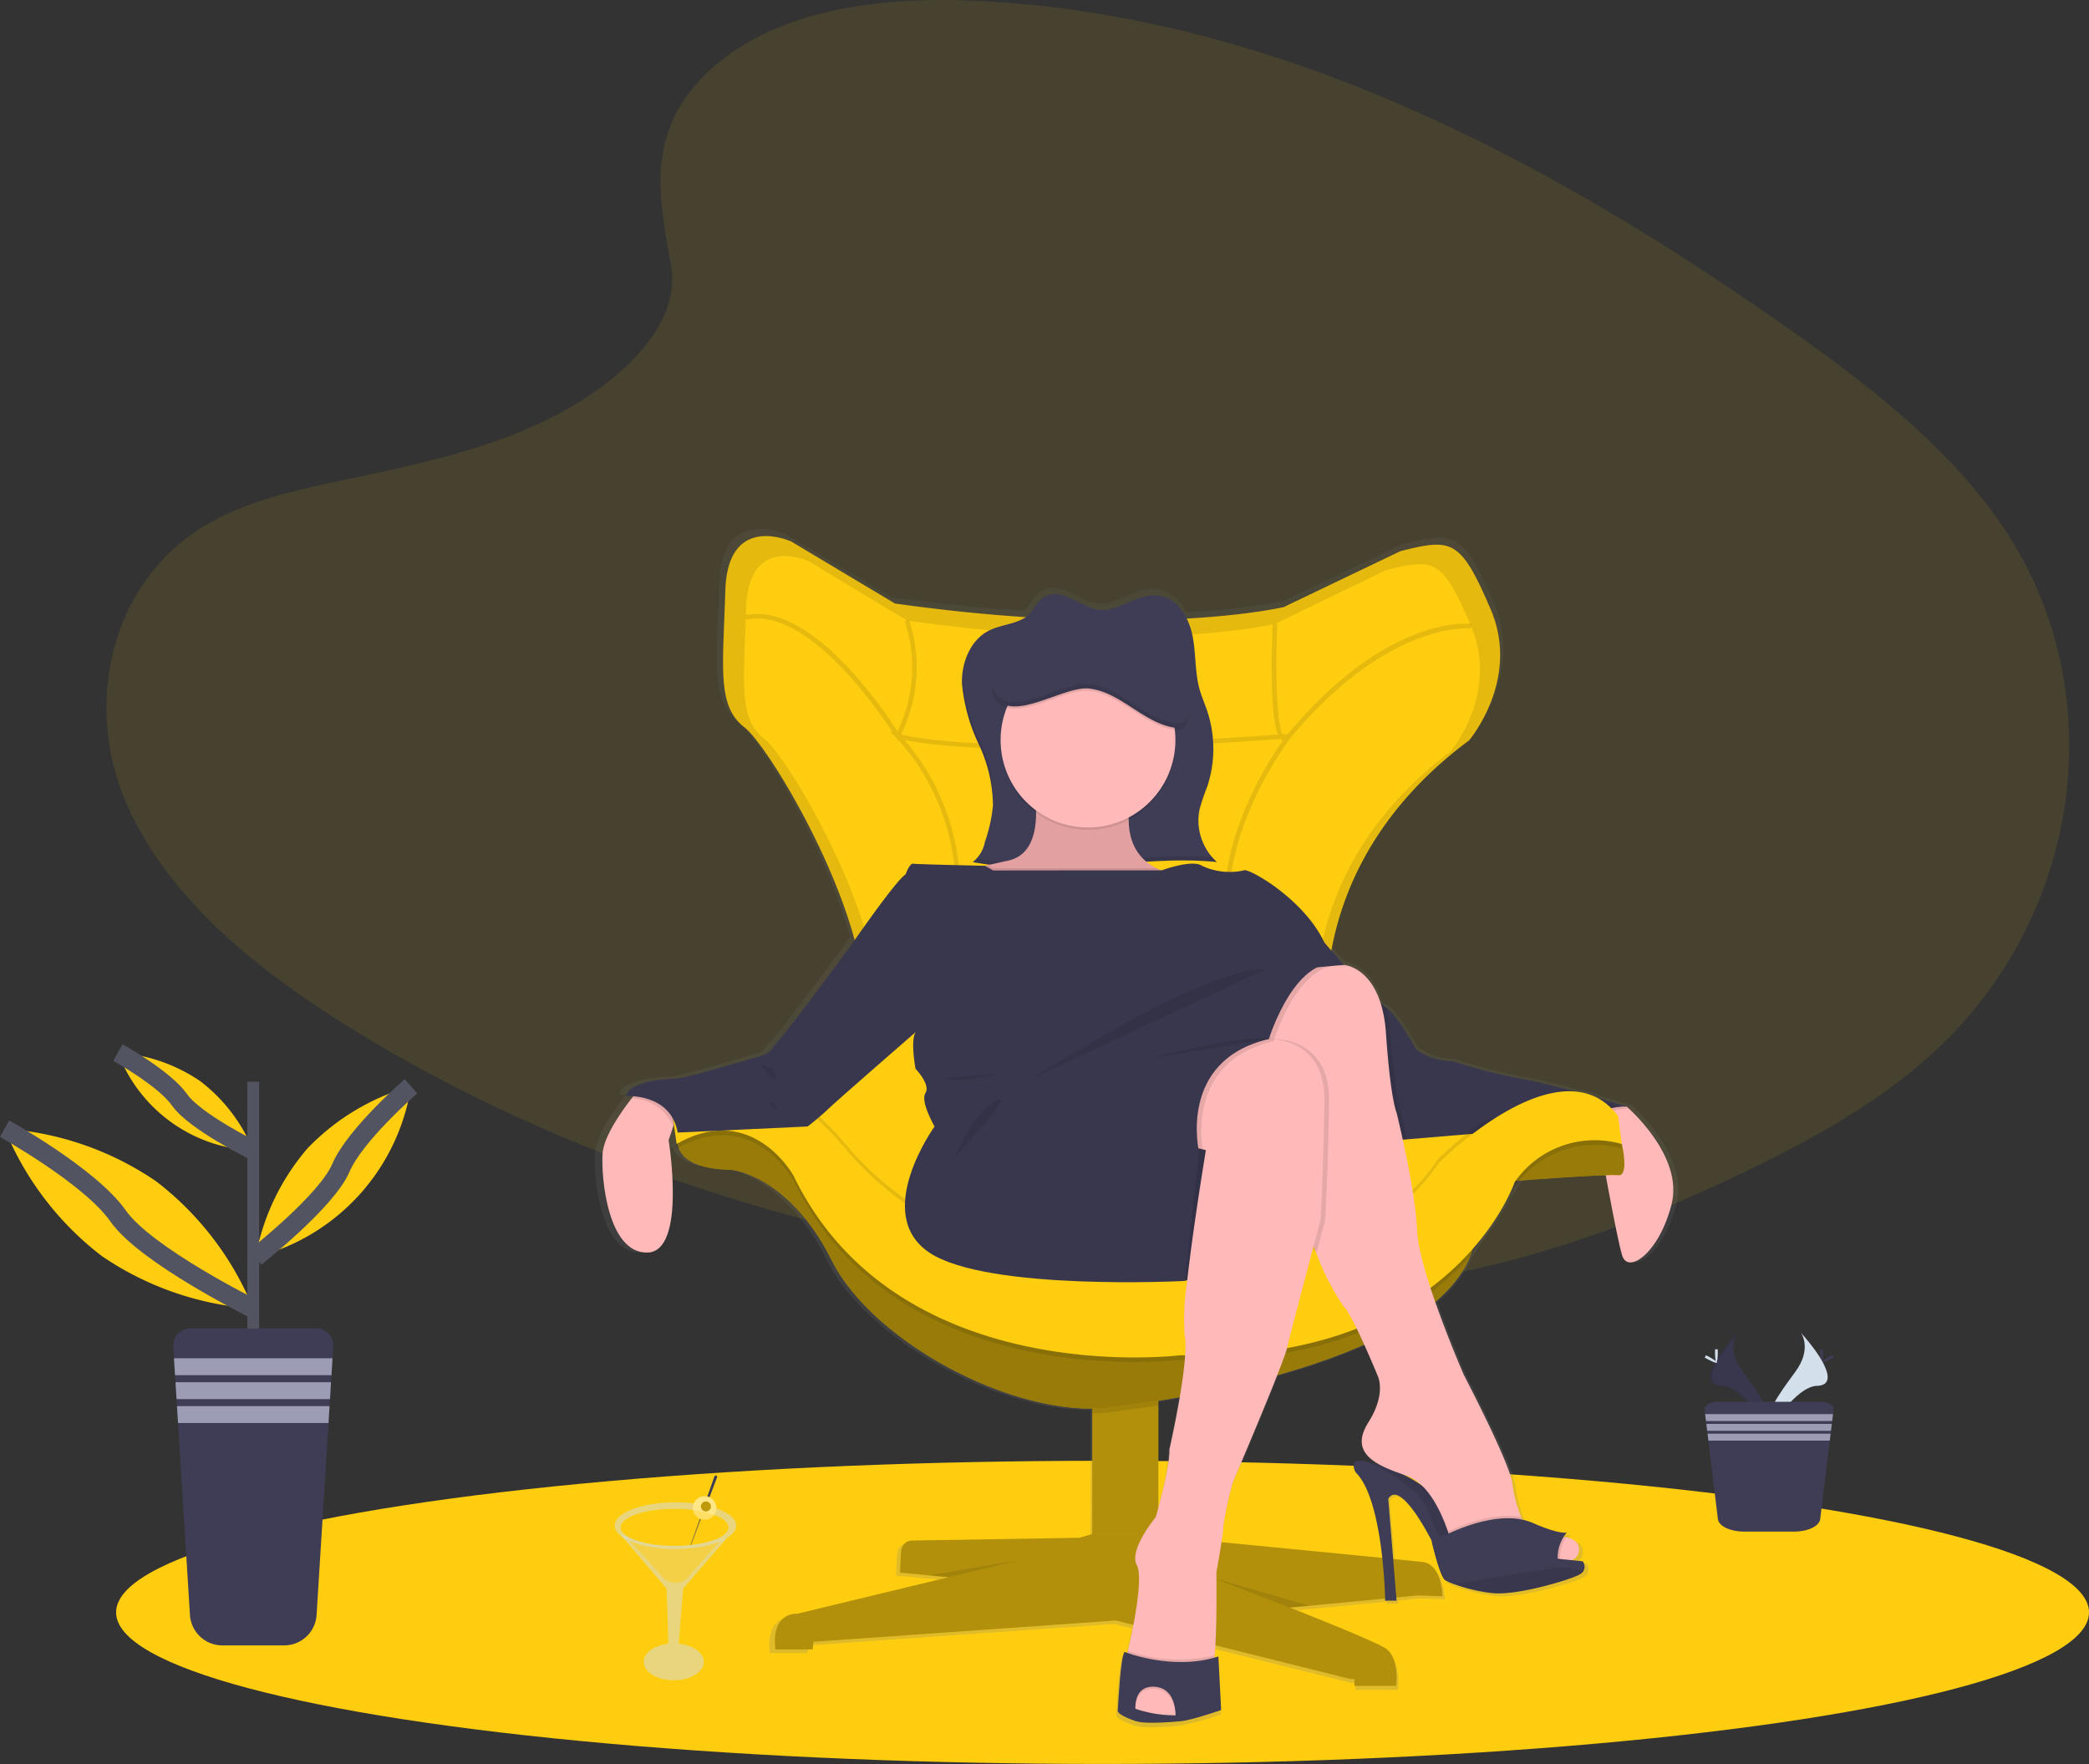 <svg xmlns="http://www.w3.org/2000/svg" xmlns:xlink="http://www.w3.org/1999/xlink" width="220.323" height="186.038" viewBox="0 0 220.323 186.038">
  <rect x="0" y="0" width="220.323" height="186.038" fill="#333333" stroke="none"/>
  <defs>
    <linearGradient id="linear-gradient" x1="0.5" y1="1" x2="0.5" gradientUnits="objectBoundingBox">
      <stop offset="0" stop-color="gray" stop-opacity="0.251"/>
      <stop offset="0.54" stop-color="gray" stop-opacity="0.122"/>
      <stop offset="1" stop-color="gray" stop-opacity="0.102"/>
    </linearGradient>
  </defs>
  <g id="Group_6" data-name="Group 6" transform="translate(0.006 -0.004)">
    <path id="Path_30" data-name="Path 30" d="M210.824,32.136c7.026-6.257,18.048-7.533,28.083-7.034,31.517,1.565,59.97,16.781,84.571,33.99,8.91,6.229,17.68,12.944,23.463,21.524,11.771,17.466,8.28,41.662-8.1,56.05-5.568,4.894-12.32,8.648-19.261,11.974-12.325,5.909-25.621,10.663-39.615,12.016-9.974.963-20.07.179-29.985-1.164-27.7-3.758-54.9-12.066-77.7-26.28-10-6.236-19.42-13.986-23.539-24.076S147.294,86.286,157.5,80.3c4.222-2.469,9.269-3.585,14.211-4.631,7.273-1.532,14.664-3.064,21.23-6.194,6.785-3.235,14.809-9.495,13.467-16.658C204.969,45.139,203.82,38.387,210.824,32.136Z" transform="translate(-135.663 -25)" fill="#fecd0f" opacity="0.1"/>
    <ellipse id="Ellipse_6" data-name="Ellipse 6" cx="104.04" cy="15.988" rx="104.04" ry="15.988" transform="translate(12.238 154.065)" fill="#fecd0f"/>
    <path id="Path_31" data-name="Path 31" d="M491.5,340.619s-1.335-.4-3.11-.915a6.208,6.208,0,0,0-2.5-.7c-2.095-.576-4.246-1.123-5.41-1.294a66.684,66.684,0,0,1-7.621-1.941,6.788,6.788,0,0,1-3.811-1.215s-2.011-3.642-3.18-4.443a.875.875,0,0,0-.147-.09,2.769,2.769,0,0,1-.46-.335c-1.2-3.918-3.826-4.159-3.962-4.172h0c-.508-.576-.967-1.105-1.313-1.517,1.353-7.315,5.4-15.481,14.7-22.384,0,0,5.524-6.465,2.313-13.946s-4.11-7.606-9.63-6.212l-12.478,5.96a65.85,65.85,0,0,1-10.353,1.221,4.206,4.206,0,0,0-2.668-2.377c-2.561-.617-4.793,2.064-7.251,1.326-1.876-.562-4.141-2.775-5.984-.633-.26.3-.438.672-.683.983a2.761,2.761,0,0,1-.6.549c-4.189-.276-8.84-.735-13.942-1.451l-11.044-6.592s-6.807-3.169-7.063,5.2-.9,12.3,2.053,14.579c2.141,1.652,9.131,12.953,11.749,22.668-.385.552-.624.9-.624.9s-7.461,10.118-8.028,10.361c-.037.015-.053.07-.05.153-.109.236-.438.689-1.491.981-1.46.4-7.945,2.346-8.838,2.346s-4.944.243-5.351,1.863a5.6,5.6,0,0,1,.768.015l-.195.247c-1.107,1.423-2.972,4.073-3.086,5.888-.164,2.589.567,10.6,4.784,10.521s2.27-11.977,2.27-11.977l.495-1.453.013-.035.341,2.392c.074-.042.147-.083.219-.118.383,1.164,1.773,2.3,5.7,2.384,0,0,6.08.567,10.622,9.63,4.121,8.229,17.8,15.857,27.81,15.8v13.336l-1.377.4-17.875.306a1.169,1.169,0,0,0-1.151,1.114l-.109,2.3,5.183.488L403,394.618s-2.845-.243-2.353,3.8h3.975l.081-.81,32.27-2.265,1.867.464c-.26,1.364-.523,2.475-.591,2.767l-.02.074a.634.634,0,0,1-.026.149c-.19-.066-.3-.109-.3-.109-.438.5-.689,5.706-.729,6.233s2.027,1.162,2.027,1.162c.937.344,4.572,0,4.572,0h0a27.4,27.4,0,0,0,4.426-1.2l-.284-5.706c-.14.046-.28.088-.42.127q.013-.12.026-.25c.028-.335.053-.694.074-1.064l14.432,3.579h.4v.729H466.9s.4-3.075-1.217-4.047-10.136-4.29-10.136-4.29l2.04-.193h0l8.131-.773v.219h1.215l-.026-.339,2.257-.219,2.675.081s-.081-3.4-2.108-3.642c-.35-.044-1.5-.16-3.16-.326l-.527-6.406c1.294-2.189,4.622,4.45,4.622,4.45s.013.05.033.134c.16.681.906,3.721,1.412,4.069h.015a7,7,0,0,0,.875.4,17.539,17.539,0,0,0,4.062.974c2.6.326,8.271-1.374,9.339-1.941a1.344,1.344,0,0,0,.455-.376.948.948,0,0,0-.063-1.066l-1.14-.116c1-.453,1.2-2.136-.676-2.456-.072-.013-.147-.022-.219-.031a2.975,2.975,0,0,1,.337-.466c-.974.186-3.57-.991-3.57-.991a6,6,0,0,0-1.164-.368l-.028-.05c-.039-.072-.077-.147-.112-.219a14.723,14.723,0,0,1-.965-3.721c-.4-2.348-5.148-11.412-5.148-11.412s-1.652-3.773-3.064-7.779a13.164,13.164,0,0,0,3.721-4.815h0l1.392-2.141a26.047,26.047,0,0,0,2.462-3.784l1.416-2.176h0c2.64-.193,6.98-.495,9.21-.567.639,3.465,1.414,7.479,1.764,8.569.657,2.025,3.975-.324,5.27-5.5S491.5,340.619,491.5,340.619Zm-49.988,42.7V371.937c.694-.109,1.458-.239,2.278-.385-.49,2.9-1.094,5.561-1.094,5.561A29.9,29.9,0,0,1,441.515,383.318Zm25.973-3.583.42.14a4.6,4.6,0,0,1,1.786,1.149A14.4,14.4,0,0,0,467.488,379.735Zm-2.58-10.464s.974,1.863-.972,4.938c-1.46,2.307-.593,3.659,1.508,4.7a16.7,16.7,0,0,0-2.114-.576l.1.059c-1.712-.374-.875,1.153-.875,1.153,1.7,1.65,2.489,5.82,2.845,9.127-4.465-.438-11.482-1.123-17.153-1.67a14.952,14.952,0,0,0,.193-1.709,37.275,37.275,0,0,1,1.055-4.776s3.031-7.059,4.7-11.309a69.067,69.067,0,0,0,9.269-3.252C464.251,367.673,464.907,369.271,464.907,369.271Z" transform="translate(-319.459 -224.068)" fill="url(#linear-gradient)"/>
    <rect id="Rectangle_465" data-name="Rectangle 465" width="6.971" height="19.954" transform="translate(115.192 145.908)" fill="#fecd0f"/>
    <rect id="Rectangle_466" data-name="Rectangle 466" width="6.971" height="19.954" transform="translate(115.192 145.908)" opacity="0.3"/>
    <path id="Path_32" data-name="Path 32" d="M482.272,765.936l-.109,2.281,5.13.482-15.949,3.848s-2.8-.241-2.322,3.767h3.927l.079-.8,31.9-2.246,24.763,6.172h.4v.72h4.408s.4-3.044-1.2-4.005-10.016-4.248-10.016-4.248l13.463-1.283,2.644.081s-.079-3.366-2.084-3.607-30.3-2.966-30.3-2.966h-4.555l-1.364.409-17.656.291a1.16,1.16,0,0,0-1.147,1.105Z" transform="translate(-387.247 -602.354)" fill="#fecd0f"/>
    <path id="Path_33" data-name="Path 33" d="M628.871,691.63v2.313c-2.51.4-4.086.571-4.086.571a16.14,16.14,0,0,1-2.885.26V691.63Z" transform="translate(-506.708 -545.722)" opacity="0.1"/>
    <path id="Path_34" data-name="Path 34" d="M871.634,567.408c-1.283,5.128-4.568,7.453-5.211,5.448-.582-1.828-2.373-11.939-2.677-13.686-.028-.166-.046-.258-.046-.258l-.32-2.081,2.714.245.81.074S872.914,562.278,871.634,567.408Z" transform="translate(-695.336 -440.426)" fill="#ffb9b9"/>
    <path id="Path_35" data-name="Path 35" d="M422.5,560.684s-2.8,4.728,5.29,4.887c0,0,6.01.56,10.506,9.536s20.436,17.229,30.372,15.386c0,0,33.268-3.589,37.245-16.586l2.745-7.054s11.381-.875,12.581-.722.4-3.283.4-3.283l-2.966-2.162-7.052,1.2-8.013,7.372L478.6,581.039l-24.122-3.447s-19.072-12.257-19.232-12.821-7.693-5.691-7.693-5.691Z" transform="translate(-350.587 -442.183)" fill="#fecd0f"/>
    <path id="Path_36" data-name="Path 36" d="M393.944,550.75v1.2l-.637,1.847-.49,1.438s1.922,11.782-2.243,11.86-4.885-7.855-4.725-10.416c.114-1.8,1.957-4.421,3.051-5.828.466-.6.8-.985.8-.985Z" transform="translate(-322.305 -434.989)" fill="#ffb9b9"/>
    <path id="Path_37" data-name="Path 37" d="M482.272,765.936l-.109,2.281,5.13.482-15.949,3.848s-2.8-.241-2.322,3.767h3.927l.079-.8,31.9-2.246,24.763,6.172h.4v.72h4.408s.4-3.044-1.2-4.005-10.016-4.248-10.016-4.248l13.463-1.283,2.644.081s-.079-3.366-2.084-3.607-30.3-2.966-30.3-2.966h-4.555l-1.364.409-17.656.291a1.16,1.16,0,0,0-1.147,1.105Z" transform="translate(-387.247 -602.354)" opacity="0.3"/>
    <path id="Path_38" data-name="Path 38" d="M422.5,560.684s-2.8,4.728,5.29,4.887c0,0,6.01.56,10.506,9.536s20.436,17.229,30.372,15.386c0,0,33.268-3.589,37.245-16.586l2.745-7.054s11.381-.875,12.581-.722.4-3.283.4-3.283l-2.966-2.162-7.052,1.2-8.013,7.372L478.6,581.039l-24.122-3.447s-19.072-12.257-19.232-12.821-7.693-5.691-7.693-5.691Z" transform="translate(-350.587 -442.183)" opacity="0.4"/>
    <path id="Path_39" data-name="Path 39" d="M531.171,344.052l-6.855,7.66c-16.376,18.954-47.221,11.924-58,10.418s-16.293-17.947-16.293-17.947a4.144,4.144,0,0,0,1.226-.05c1.814-.311,5.216-1.812,7.2-8.486,2.793-9.411-9.267-29.876-12.187-32.134s-2.285-6.15-2.031-14.445,6.973-5.152,6.973-5.152l10.917,6.527c26.783,3.767,41,.376,41,.376l12.311-5.9c5.459-1.381,6.347-1.256,9.521,6.15s-2.285,13.808-2.285,13.808c-18.4,13.682-15.993,32.393-13.075,39.289,1.97,4.651,11.07,2.981,16.807,1.394C529.179,344.8,531.171,344.052,531.171,344.052Z" transform="translate(-367.736 -226.787)" fill="#fecd0f"/>
    <path id="Path_40" data-name="Path 40" d="M531.171,344.052l-6.855,7.66c-16.376,18.954-47.221,11.924-58,10.418s-16.293-17.947-16.293-17.947a4.144,4.144,0,0,0,1.226-.05c1.814-.311,5.216-1.812,7.2-8.486,2.793-9.411-9.267-29.876-12.187-32.134s-2.285-6.15-2.031-14.445,6.973-5.152,6.973-5.152l10.917,6.527c26.783,3.767,41,.376,41,.376l12.311-5.9c5.459-1.381,6.347-1.256,9.521,6.15s-2.285,13.808-2.285,13.808c-18.4,13.682-15.993,32.393-13.075,39.289,1.97,4.651,11.07,2.981,16.807,1.394C529.179,344.8,531.171,344.052,531.171,344.052Z" transform="translate(-367.736 -226.787)" opacity="0.1"/>
    <path id="Path_41" data-name="Path 41" d="M536.647,351.069l-6.49,7.326c-15.507,18.151-44.717,11.418-54.936,9.976S459.8,351.18,459.8,351.18a3.906,3.906,0,0,0,1.158-.048c1.72-.3,4.94-1.736,6.816-8.124,2.644-9.017-8.774-28.611-11.539-30.773s-2.169-5.883-1.924-13.811,6.612-4.929,6.612-4.929l10.337,6.242c25.363,3.6,38.827.361,38.827.361l11.659-5.651c5.17-1.313,6.01-1.2,9.015,5.89s-2.162,13.224-2.162,13.224c-17.431,13.1-15.148,31.018-12.375,37.628,1.86,4.454,10.482,2.845,15.914,1.335C534.763,351.789,536.647,351.069,536.647,351.069Z" transform="translate(-375.618 -234.292)" fill="#fecd0f"/>
    <path id="Path_42" data-name="Path 42" d="M756.8,493.651s-2.885-.241-3.2,1.762l-19.954,1.677-4.962.407-5.253-18.44-1-3.517,2.484.8s.919,1.094,2.068,2.39a33.3,33.3,0,0,0,4.342,4.421.968.968,0,0,1,.144.09c1.153.792,3.141,4.4,3.141,4.4a6.7,6.7,0,0,0,3.769,1.2,66.508,66.508,0,0,0,7.531,1.924C748.626,491.169,756.8,493.651,756.8,493.651Z" transform="translate(-585.235 -376.928)" fill="#3f3d56"/>
    <path id="Path_43" data-name="Path 43" d="M557.052,558.53l-6.489,7.326c-15.507,18.151-44.717,11.418-54.936,9.976s-15.426-17.19-15.426-17.19a3.907,3.907,0,0,0,1.158-.048,29.768,29.768,0,0,1,3.889,3.9c11.3,13.384,28.453,12.5,28.453,12.5s24.842,2.964,33.977-10.981a39.382,39.382,0,0,1,4.857-4.034C555.167,559.25,557.052,558.53,557.052,558.53Z" transform="translate(-396.022 -441.754)" opacity="0.1"/>
    <path id="Path_44" data-name="Path 44" d="M756.8,493.651s-2.885-.241-3.2,1.762l-19.954,1.677-4.962.407-5.253-18.44-1-3.517,2.484.8s.919,1.094,2.068,2.39a33.3,33.3,0,0,0,4.342,4.421.968.968,0,0,1,.144.09c1.153.792,3.141,4.4,3.141,4.4a6.7,6.7,0,0,0,3.769,1.2,66.508,66.508,0,0,0,7.531,1.924C748.626,491.169,756.8,493.651,756.8,493.651Z" transform="translate(-585.235 -376.928)" opacity="0.1"/>
    <path id="Path_45" data-name="Path 45" d="M867.145,557.39s-2.885-.241-3.2,1.762l-.195.018c-.028-.166-.046-.258-.046-.258l-.32-2.081,2.714.245Z" transform="translate(-695.336 -440.426)" opacity="0.1"/>
    <path id="Path_46" data-name="Path 46" d="M503.562,566.284c-4.815,5.31-13.986,11.447-30.545,10.893,0,0-29.81,3.769-40.791-18.91,0,0-4.25-7.792-12.125-3.484l-.219.118-.482-3.366s7.052-9.457,18.35,3.927,28.453,12.5,28.453,12.5,24.844,2.964,33.979-10.981c0,0,12.913-13.06,18.994-5.047l.33,2.432.072.534a10.31,10.31,0,0,0-10.808,3.364Z" transform="translate(-348.529 -433.756)" opacity="0.1"/>
    <path id="Path_47" data-name="Path 47" d="M419.42,549.338s7.052-9.455,18.352,3.927a33.149,33.149,0,0,0,4.25,4.2c10.893,8.982,24.2,8.3,24.2,8.3s24.842,2.966,33.977-10.978c0,0,12.913-13.062,18.994-5.049l.4,2.966a10.279,10.279,0,0,0-11.3,4s-6.492,19.232-35.262,18.271c0,0-29.81,3.767-40.791-18.912,0,0-4.327-7.934-12.34-3.366Z" transform="translate(-348.545 -432.041)" fill="#fecd0f"/>
    <path id="Path_48" data-name="Path 48" d="M511.979,333.477l-.578.046c-.615-1.213-.77-6.566-.547-11.624l-.479-.02c-.105,2.379-.33,9.451.563,11.679-5.66.42-30.8,2.13-39.769-.013a15.945,15.945,0,0,0,.84-12.11l-.438.186a15.42,15.42,0,0,1-.768,11.6c-1.46-2.285-9.175-13.747-16.043-12.257l.1.471c6.347-1.383,13.8,9.387,15.437,11.889l-.293-.074.635.613.219.344.042-.083a23.745,23.745,0,0,1,6.025,16.328c-.079,2.55,1.607,4.837,4.874,6.619a28.845,28.845,0,0,0,13.15,3.042c3.6,0,6.879-.67,8.886-2.053a4.446,4.446,0,0,0,2.1-4.441c-1.329-9.781,6.233-19.6,6.36-19.757,10.353-12.39,18.891-11.5,18.976-11.493l.059-.477C530.964,321.847,522.489,320.943,511.979,333.477Zm-6.531,20.2a3.948,3.948,0,0,1-1.893,3.981c-4.307,2.966-15.174,2.454-21.535-1.013-2.16-1.18-4.714-3.206-4.623-6.183a24.292,24.292,0,0,0-5.861-16.343c9.556,2.018,34.538.282,39.657-.1a.618.618,0,0,0,.241.19c-1.674,2.379-7.157,10.919-5.986,19.471Z" transform="translate(-376.15 -256.08)" opacity="0.1"/>
    <path id="Path_49" data-name="Path 49" d="M582.81,760.36l10.11,2.933-2.016.193Z" transform="translate(-454.876 -593.938)" opacity="0.1"/>
    <path id="Path_50" data-name="Path 50" d="M448.219,753.7l7.293-1.762-9.3,1.574Z" transform="translate(-348.173 -587.36)" opacity="0.1"/>
    <path id="Path_51" data-name="Path 51" d="M404.889,550.742v1.2l-.637,1.847a4.863,4.863,0,0,0-4.412-2.948c.466-.6.8-.985.8-.985Z" transform="translate(-333.25 -434.981)" opacity="0.1"/>
    <path id="Path_52" data-name="Path 52" d="M414.549,529.4l-1.762-.4s-.081.72-1.532,1.121-7.853,2.324-8.735,2.324-4.89.241-5.29,1.843c0,0,4.73-.32,5.45,3.848l13.7-.641Z" transform="translate(-331.212 -418.687)" fill="#3f3d56"/>
    <path id="Path_53" data-name="Path 53" d="M414.549,529.4l-1.762-.4s-.081.72-1.532,1.121-7.853,2.324-8.735,2.324-4.89.241-5.29,1.843c0,0,4.73-.32,5.45,3.848l13.7-.641Z" transform="translate(-331.212 -418.687)" opacity="0.1"/>
    <path id="Path_54" data-name="Path 54" d="M752.26,728.91s4.025,2.3,5.559,4.522a42.605,42.605,0,0,1,2.845,5s3.005,1.313.812-3.463S752.26,728.91,752.26,728.91Z" transform="translate(-608.537 -574.843)" fill="#3f3d56"/>
    <path id="Path_55" data-name="Path 55" d="M752.26,728.91s4.025,2.3,5.559,4.522a42.605,42.605,0,0,1,2.845,5s3.005,1.313.812-3.463S752.26,728.91,752.26,728.91Z" transform="translate(-608.537 -574.843)" fill="#3f3d56"/>
    <path id="Path_56" data-name="Path 56" d="M752.26,728.91s4.025,2.3,5.559,4.522a42.605,42.605,0,0,1,2.845,5s3.005,1.313.812-3.463S752.26,728.91,752.26,728.91Z" transform="translate(-608.537 -574.843)" opacity="0.1"/>
    <path id="Path_57" data-name="Path 57" d="M567.068,312.261c-.256.3-.438.657-.672.972-1.02,1.267-2.942,1.213-4.4,1.924-2,.974-2.968,3.382-2.911,5.607a18.885,18.885,0,0,0,1.766,6.4,15.472,15.472,0,0,1,1.506,6.448,16.163,16.163,0,0,1-.847,3.85,3.545,3.545,0,0,1-1.287,2.138,41.1,41.1,0,0,0,6.632.639c6.382.1,12.767-1.28,19.118-.646a5.931,5.931,0,0,1-1.823-5.6,22.024,22.024,0,0,1,.781-2.318,12.59,12.59,0,0,0,.024-8.011c-.258-.768-.591-1.512-.81-2.292-.5-1.812-.37-3.74-.729-5.586s-1.436-3.776-3.263-4.218c-2.53-.611-4.736,2.042-7.168,1.313C571.128,312.331,568.891,310.138,567.068,312.261Z" transform="translate(-457.637 -248.677)" fill="#3f3d56"/>
    <g id="Group_5" data-name="Group 5" transform="translate(101.51 71.685)" opacity="0.1">
      <path id="Path_58" data-name="Path 58" d="M674.229,389.079a12.584,12.584,0,0,0,.657-4.279,12.6,12.6,0,0,1-.657,3.8,22.368,22.368,0,0,0-.781,2.318,5.579,5.579,0,0,0-.12,1.451,5.562,5.562,0,0,1,.12-.97A21.528,21.528,0,0,1,674.229,389.079Z" transform="translate(-648.385 -377.733)"/>
      <path id="Path_59" data-name="Path 59" d="M562.667,365.093a15.931,15.931,0,0,0-1.515-6.236,19.055,19.055,0,0,1-1.762-6.347v.438a18.919,18.919,0,0,0,1.764,6.4A17.129,17.129,0,0,1,562.667,365.093Z" transform="translate(-559.39 -352.51)"/>
      <path id="Path_60" data-name="Path 60" d="M589.816,437.7c-6.183-.514-12.395.784-18.6.689a41.517,41.517,0,0,1-6.161-.56,1.935,1.935,0,0,1-.471.4,41.092,41.092,0,0,0,6.632.639c6.382.1,12.764-1.283,19.116-.657A5.5,5.5,0,0,1,589.816,437.7Z" transform="translate(-563.444 -418.959)"/>
    </g>
    <path id="Path_61" data-name="Path 61" d="M640.99,847.12l5.284.974-.363.63s-3.594.341-4.52,0S640.99,847.12,640.99,847.12Z" transform="translate(-521.504 -667.18)" fill="#3f3d56"/>
    <path id="Path_62" data-name="Path 62" d="M665.04,584.9s21.909-6.908,21.108-11.316-20.256-5.472-21.108-4.34S665.04,584.9,665.04,584.9Z" transform="translate(-540.11 -449.794)" fill="#3f3d56"/>
    <path id="Path_63" data-name="Path 63" d="M665.04,584.9s21.909-6.908,21.108-11.316-20.256-5.472-21.108-4.34S665.04,584.9,665.04,584.9Z" transform="translate(-540.11 -449.794)" opacity="0.2"/>
    <path id="Path_64" data-name="Path 64" d="M579.474,403.808l-4.159,3.688-5.29.961-9.536-1.2-5.369-3.688s.948-.208,3.607-.8l2.162-.479c4.329-.963,2.565-8.1,2.565-8.1s11.861-6.33,10.339,1.683c-.83,4.366.932,6.33,2.71,7.223A7.26,7.26,0,0,0,579.474,403.808Z" transform="translate(-454.544 -311.527)" fill="#e2a1a0"/>
    <circle id="Ellipse_7" data-name="Ellipse 7" cx="9.219" cy="9.219" r="9.219" transform="translate(105.524 69.08)" opacity="0.1"/>
    <circle id="Ellipse_8" data-name="Ellipse 8" cx="9.219" cy="9.219" r="9.219" transform="translate(105.524 68.84)" fill="#ffb9b9"/>
    <path id="Path_65" data-name="Path 65" d="M579.474,442.892l-4.159,3.688-5.29.961-9.536-1.2-5.369-3.688s.948-.208,3.607-.8l.56.322H576.5A7.261,7.261,0,0,0,579.474,442.892Z" transform="translate(-454.544 -350.611)" opacity="0.1"/>
    <path id="Path_66" data-name="Path 66" d="M528.111,441.878h9.433s3.228-1.2,4.27-.482a6.862,6.862,0,0,0,4.408.482c.4-.32,6.33,2.972,8.494,7.612l-7.693,6.085-33.417,13.309s-1.532-2.646-.963-3.526S511.6,462.8,511.6,462.8s-.56-2.966,0-3.846l-7.052-8.816s4.89-7.133,6.012-7.853c0,0,.4-1.182.8-1.112s7.547.219,7.547.219l.875.495Z" transform="translate(-415.043 -350.077)" fill="#3f3d56"/>
    <path id="Path_67" data-name="Path 67" d="M528.111,441.878h9.433s3.228-1.2,4.27-.482a6.862,6.862,0,0,0,4.408.482c.4-.32,6.33,2.972,8.494,7.612l-.8.633-6.894,5.452-33.417,13.309s-1.532-2.646-.963-3.526S511.6,462.8,511.6,462.8s-.56-2.966,0-3.846l-7.052-8.816s4.89-7.133,6.012-7.853c0,0,.4-1.182.8-1.112s7.547.219,7.547.219l.875.495Z" transform="translate(-415.043 -350.077)" opacity="0.1"/>
    <path id="Path_68" data-name="Path 68" d="M479.022,478.1l-2.966.875S468.685,489,468.125,489.24s3.6,8.494,3.6,8.494,1.442-1.123,2.165-1.843,9.214-8.1,9.214-8.1Z" transform="translate(-386.549 -378.927)" fill="#3f3d56"/>
    <path id="Path_69" data-name="Path 69" d="M479.022,478.1l-2.966.875S468.685,489,468.125,489.24s3.6,8.494,3.6,8.494,1.442-1.123,2.165-1.843,9.214-8.1,9.214-8.1Z" transform="translate(-386.549 -378.927)" opacity="0.1"/>
    <path id="Path_70" data-name="Path 70" d="M737.215,508.479l-4.962.407L727,490.446l3.552-.326a33.3,33.3,0,0,0,4.342,4.421.968.968,0,0,1,.144.09,14.5,14.5,0,0,1,.414,2.686c.482,7,1.121,8.376,1.121,8.376S736.849,506.822,737.215,508.479Z" transform="translate(-588.805 -388.317)" opacity="0.1"/>
    <path id="Path_71" data-name="Path 71" d="M737.7,552.813c-.136-.02-.324-.039-.554-.061l-.219-.02c-2.918-.254-10.915-.641-10.915-.641a20.273,20.273,0,0,0-.576-2.092c-.031-.1-.066-.2-.1-.3-.753-2.189-2.173-5.192-4.454-5.936-3.686-1.2-5.848-2.565-3.924-5.612s.961-4.887.961-4.887-2.664-6.49-3.574-7.291a25.677,25.677,0,0,1-2.891-5.627c-.1-.241-.2-.484-.287-.722a14.065,14.065,0,0,1-1.02-3.43c-.074-1.687-3.1-15.717-3.616-18.09-.046-.219-.072-.341-.072-.341a.475.475,0,0,0-.02-.112c-.14-.858-.906-6.52,2.985-7.264l4.92-.453h0c.164.013,3.981.366,4.452,7.223.482,7,1.121,8.376,1.121,8.376s2,8.1,2.165,12.421,4.927,15.227,4.927,15.227,4.688,8.974,5.091,11.3a14.56,14.56,0,0,0,.952,3.695c.035.074.072.147.109.219a3.253,3.253,0,0,0,3.427,1.856,5.191,5.191,0,0,1,.819,0,3.22,3.22,0,0,1,.348.042C739.99,550.666,739.246,553.026,737.7,552.813Z" transform="translate(-572.626 -388.168)" fill="#ffb9b9"/>
    <path id="Path_72" data-name="Path 72" d="M713.277,531.782c-.081,6.741-.4,12.594-.4,12.594s-.4,1.5-.937,3.5a17.6,17.6,0,0,1-1.313-4.159c-.085-1.83-3.7-18.418-3.7-18.418a.475.475,0,0,0-.02-.112l.5.112S713.347,525.041,713.277,531.782Z" transform="translate(-573.112 -415.711)" opacity="0.1"/>
    <path id="Path_73" data-name="Path 73" d="M658.565,530.072c-.081,6.741-.4,12.594-.4,12.594s-.309,1.151-.742,2.786c-.95,3.574-2.508,9.464-2.784,10.676-.4,1.751-5.691,14.1-5.691,14.1a37,37,0,0,0-1.044,4.73c0,.961-.722,4.815-.722,4.815v3.445s0,3.22-.188,5.369c-.017.173-.035.339-.05.495a3.376,3.376,0,0,1-.322,1.348c-.558.643-2.963,4.489-2.963,4.489s-.311,0-.788-.011h0a12.961,12.961,0,0,1-4.235-.689,1.6,1.6,0,0,1-.819-.657c-.586-1.171-.219-3.979-.061-4.992.035-.236.061-.376.061-.376a.222.222,0,0,1,.02-.074c.186-.781,1.775-7.551.943-9.061-.875-1.6,2-5.047,2-5.047s1.521-5.211,1.442-7.133c0,0,2.165-9.457,1.6-12.1a25.387,25.387,0,0,1,.239-5.408c.352-3.22.924-7.157,1.368-10.046.361-2.357.639-4.018.639-4.018s-.133-.042-.346-.09a3.145,3.145,0,0,0-2.3.169c-.875.641-.562-6.811-.562-6.811L649.99,523l2.718.591a4.322,4.322,0,0,1,.552.02C654.737,523.742,658.631,524.6,658.565,530.072Z" transform="translate(-518.891 -414)" fill="#ffb9b9"/>
    <path id="Path_74" data-name="Path 74" d="M772.074,740.588a1.294,1.294,0,0,1-.451.372c-1.055.562-6.665,2.246-9.23,1.924a17.321,17.321,0,0,1-4.008-.965,6.854,6.854,0,0,1-.875-.4H757.5c-.5-.335-1.239-3.355-1.4-4.027-.018-.085-.031-.134-.031-.134s-3.283-6.566-4.568-4.406l.875,10.74h-1.2s-.16-10.661-3.125-13.546c0,0-.858-1.571.961-1.121s6.172,3.366,6.654,5.049a15.9,15.9,0,0,0,1.313,2.957c.341.622.6,1.048.6,1.048l11.784,1.191,2.642.265A.924.924,0,0,1,772.074,740.588Z" transform="translate(-605.089 -574.873)" fill="#3f3d56"/>
    <path id="Path_75" data-name="Path 75" d="M806.517,780.764a1.293,1.293,0,0,1-.451.372c-1.055.563-6.665,2.246-9.23,1.924a17.321,17.321,0,0,1-4.008-.965,6.854,6.854,0,0,1-.875-.4h-.013a73.721,73.721,0,0,1,11.926-1.313A7.6,7.6,0,0,1,806.517,780.764Z" transform="translate(-639.532 -615.048)" opacity="0.1"/>
    <path id="Path_76" data-name="Path 76" d="M804.858,759.726c0,.131,0,.269.013.411-2.918-.254-10.915-.641-10.915-.641a20.885,20.885,0,0,0-.676-2.408c2.105-.965,5.122-2,7.719-1.519a3.292,3.292,0,0,0,3.537,2.075,5.2,5.2,0,0,1,.819,0,4.539,4.539,0,0,0-.5,2.081Z" transform="translate(-640.579 -595.571)" opacity="0.1"/>
    <path id="Path_77" data-name="Path 77" d="M805.49,760.856v.19l-.219-.02c-2.917-.254-10.915-.641-10.915-.641a20.288,20.288,0,0,0-.576-2.092c2.075-.967,5.1-2.044,7.728-1.6a3.253,3.253,0,0,0,3.427,1.856,5.191,5.191,0,0,1,.819,0,3.236,3.236,0,0,1,.348.042A4.5,4.5,0,0,0,805.49,760.856Z" transform="translate(-640.969 -596.462)" opacity="0.1"/>
    <path id="Path_78" data-name="Path 78" d="M798.82,760.884a5.441,5.441,0,0,0,.077.928h-.026l-11.033,1.725a6.871,6.871,0,0,1-.875-.4h-.013c-.5-.335-1.239-3.355-1.4-4.027.254-.138.552-.293.886-.46,2.394-1.2,6.66-2.9,9.821-1.515,0,0,2.565,1.167,3.526.983A4.1,4.1,0,0,0,798.82,760.884Z" transform="translate(-634.54 -596.49)" fill="#3f3d56"/>
    <path id="Path_79" data-name="Path 79" d="M646.914,823.072a3.377,3.377,0,0,1-.322,1.348c-.558.643-2.964,4.489-2.964,4.489s-.315,0-.8-.011c-.063-1.035-.457-2.742-2.327-2.78-1.477-.028-1.863,1.083-1.909,2.09a1.6,1.6,0,0,1-.819-.657c-.587-1.171-.219-3.979-.061-4.992A16.484,16.484,0,0,0,646.914,823.072Z" transform="translate(-518.859 -647.996)" opacity="0.1"/>
    <path id="Path_80" data-name="Path 80" d="M646.964,820.968c-.018.173-.035.339-.05.495a3.378,3.378,0,0,1-.322,1.348c-.558.643-2.964,4.489-2.964,4.489s-.311,0-.788-.011c.015-.845-.133-3.215-2.338-3.261-1.72-.033-1.97,1.482-1.909,2.572a1.6,1.6,0,0,1-.819-.657c-.587-1.171-.219-3.979-.061-4.992.035-.236.061-.376.061-.376a.222.222,0,0,1,.02-.074A16.436,16.436,0,0,0,646.964,820.968Z" transform="translate(-518.859 -646.386)" opacity="0.1"/>
    <path id="Path_81" data-name="Path 81" d="M634.888,821s5.089,2.042,9.9.479l.289,5.649s-4.618,1.62-4.815,1.094c0,0,.359-3.5-2.324-3.552s-1.764,3.662-1.764,3.662-2.042-.63-2-1.151S634.461,821.492,634.888,821Z" transform="translate(-516.291 -646.777)" fill="#3f3d56"/>
    <path id="Path_82" data-name="Path 82" d="M680.019,490.164c-4.557-1.361-7.341,6.207-7.814,7.608-.048.14-.072.219-.072.219-.138.031-.276.063-.407.1-7.853,2.06-7.38,9.193-7.067,11.27a3.145,3.145,0,0,0-2.3.169c-.875.641-.562-6.811-.562-6.811l7.133-5.551,2.718.591a.475.475,0,0,0-.02-.112c-.14-.858-.906-6.52,2.985-7.264l4.92-.453h0Z" transform="translate(-537.83 -388.168)" opacity="0.1"/>
    <path id="Path_83" data-name="Path 83" d="M536.363,485.8l-1.6,3.927s-6.651,9.217-.56,13.3,26.921,2.994,26.921,2.994l1.532-13.57s-2.329-9.689,7.361-11.944c0,0,2.865-9.326,7.879-7.827l-9.567-4.835-13.132,4.89-11.14,6.01Z" transform="translate(-436.197 -370.921)" fill="#3f3d56"/>
    <path id="Path_84" data-name="Path 84" d="M536.363,485.8l-1.6,3.927s-6.651,9.217-.56,13.3,26.921,2.994,26.921,2.994l1.532-13.57s-2.329-9.689,7.361-11.944c0,0,2.865-9.326,7.879-7.827l-9.567-4.835-13.132,4.89-11.14,6.01Z" transform="translate(-436.197 -370.921)" opacity="0.1"/>
    <path id="Path_85" data-name="Path 85" d="M555.08,560.825s2-4.747,4.489-6.1S555.08,560.825,555.08,560.825Z" transform="translate(-454.513 -438.651)" opacity="0.1"/>
    <path id="Path_86" data-name="Path 86" d="M594.26,503.368s17.871-11.62,24.362-11.381Z" transform="translate(-485.118 -389.772)" opacity="0.1"/>
    <path id="Path_87" data-name="Path 87" d="M584.055,334.616c3.318.328,5.719,3.589,9.009,4.121a1.484,1.484,0,0,0,.836-.046c.84-.37.563-1.62.149-2.438q-.932-1.843-1.867-3.684a7.668,7.668,0,0,0-1.718-2.5,6.492,6.492,0,0,0-2.261-1.127c-3.165-1.026-6.732-1.285-9.737.14-1.69.8-6.242,4.92-3.859,6.9C576.743,337.766,581.549,334.367,584.055,334.616Z" transform="translate(-469.238 -261.756)" opacity="0.1"/>
    <path id="Path_88" data-name="Path 88" d="M584.055,333.519c3.318.328,5.719,3.592,9.009,4.121a1.484,1.484,0,0,0,.836-.046c.84-.37.563-1.62.149-2.438q-.932-1.843-1.867-3.684a7.668,7.668,0,0,0-1.718-2.5,6.493,6.493,0,0,0-2.261-1.127c-3.165-1.024-6.732-1.285-9.737.14-1.69.8-6.242,4.92-3.859,6.9C576.743,336.668,581.549,333.269,584.055,333.519Z" transform="translate(-469.238 -260.899)" fill="#3f3d56"/>
    <path id="Path_89" data-name="Path 89" d="M549.38,542.657a13.821,13.821,0,0,0,6.015-.657" transform="translate(-450.061 -428.842)" opacity="0.1"/>
    <path id="Path_90" data-name="Path 90" d="M462.59,538.21s1.532.219,1.532,1.269S462.59,538.21,462.59,538.21Z" transform="translate(-382.266 -425.881)" opacity="0.1"/>
    <path id="Path_91" data-name="Path 91" d="M466.07,556.361s.28-.488.762.438S466.07,556.361,466.07,556.361Z" transform="translate(-384.985 -439.959)" opacity="0.1"/>
    <path id="Path_92" data-name="Path 92" d="M593.9,358.608a1.506,1.506,0,0,1-.836.048c-3.283-.532-5.691-3.793-9.009-4.124-2.508-.25-7.312,3.15-9.451,1.372a1.751,1.751,0,0,1-.657-1.169,1.775,1.775,0,0,0,.657,1.65c2.138,1.777,6.943-1.622,9.451-1.372,3.316.328,5.719,3.592,9.009,4.121a1.486,1.486,0,0,0,.836-.046,1.09,1.09,0,0,0,.527-1.239A.9.9,0,0,1,593.9,358.608Z" transform="translate(-469.233 -282.395)" opacity="0.1"/>
    <path id="Path_93" data-name="Path 93" d="M650.17,527.406s9.792-2.561,12.445-2Z" transform="translate(-528.791 -415.819)" opacity="0.1"/>
    <path id="Path_94" data-name="Path 94" d="M400.748,776.043l.468-5.813,4.625-5.343a23.445,23.445,0,0,1-11.221-.337l4.857,5.691.186,5.8c-1.477.164-2.6.956-2.6,1.911,0,1.073,1.418,1.944,3.165,1.944s3.167-.875,3.167-1.944C403.4,776.993,402.25,776.194,400.748,776.043Z" transform="translate(-329.173 -602.682)" fill="#d4dfec" opacity="0.5"/>
    <path id="Path_95" data-name="Path 95" d="M397.2,765.38l3.9,4.31a1.751,1.751,0,0,0,1.313.58h0a1.751,1.751,0,0,0,1.313-.591l3.7-4.159A20.67,20.67,0,0,1,397.2,765.38Z" transform="translate(-331.188 -603.331)" fill="#fecd0f" opacity="0.5"/>
    <ellipse id="Ellipse_9" data-name="Ellipse 9" cx="6.408" cy="2.46" rx="6.408" ry="2.46" transform="translate(64.821 158.445)" fill="#d4dfec" opacity="0.5"/>
    <ellipse id="Ellipse_10" data-name="Ellipse 10" cx="5.688" cy="1.955" rx="5.688" ry="1.955" transform="translate(65.447 159.134)" fill="#fecd0f"/>
    <path id="Path_96" data-name="Path 96" d="M327.272,746.07l-.972,2.55.893-2.543" transform="translate(-254.508 -582.775)" fill="#fecd0f" opacity="0.5"/>
    <path id="Path_97" data-name="Path 97" d="M428.24,743.366l2.543-7.236a.144.144,0,0,1,.188-.085h0a.142.142,0,0,1,.079.182l-2.721,7.131" transform="translate(-355.435 -580.408)" fill="#3f3d56" opacity="0.5"/>
    <path id="Path_98" data-name="Path 98" d="M433.16,740.3l1.466-4.174a.144.144,0,0,1,.188-.085h0a.142.142,0,0,1,.079.182l-1.565,4.1" transform="translate(-359.278 -580.408)" fill="#3f3d56"/>
    <line id="Line_1" data-name="Line 1" y1="3.062" x2="1.077" transform="translate(72.805 159.896)" fill="#3f3d56" opacity="0.5"/>
    <circle id="Ellipse_11" data-name="Ellipse 11" cx="1.245" cy="1.245" r="1.245" transform="translate(73.066 157.799)" fill="#fecd0f"/>
    <circle id="Ellipse_12" data-name="Ellipse 12" cx="1.245" cy="1.245" r="1.245" transform="translate(73.066 157.799)" fill="#fff" opacity="0.5"/>
    <circle id="Ellipse_13" data-name="Ellipse 13" cx="0.525" cy="0.525" r="0.525" transform="translate(73.922 158.359)" fill="#fecd0f"/>
    <circle id="Ellipse_14" data-name="Ellipse 14" cx="0.525" cy="0.525" r="0.525" transform="translate(73.922 158.359)" opacity="0.25"/>
    <path id="Path_99" data-name="Path 99" d="M429.56,752.78a1.245,1.245,0,0,0,2.243.516A10.145,10.145,0,0,0,429.56,752.78Z" transform="translate(-356.466 -593.488)" fill="#fecd0f" opacity="0.3"/>
    <rect id="Rectangle_467" data-name="Rectangle 467" width="1.243" height="27.993" transform="translate(26.083 114.089)" fill="#535461"/>
    <path id="Path_100" data-name="Path 100" d="M195.921,667.034l-.079,1.261-.109,1.779-.046.742-.109,1.782-.048.742-.109,1.779-1.256,20.241a3.427,3.427,0,0,1-3.421,3.215h-6.516a3.427,3.427,0,0,1-3.421-3.215l-1.256-20.241-.109-1.779-.046-.742-.112-1.782-.046-.742-.109-1.779-.079-1.261a1.775,1.775,0,0,1,1.773-1.884H194.15a1.775,1.775,0,0,1,1.771,1.884Z" transform="translate(-160.78 -525.038)" fill="#3f3d56"/>
    <path id="Path_101" data-name="Path 101" d="M98.825,654.52l-.109,1.779h-16.5l-.109-1.779Z" transform="translate(-63.764 -511.263)" fill="#9d9cb5"/>
    <path id="Path_102" data-name="Path 102" d="M99.224,666.04l-.109,1.782H82.932l-.112-1.782Z" transform="translate(-64.318 -520.261)" fill="#9d9cb5"/>
    <path id="Path_103" data-name="Path 103" d="M99.629,677.57l-.109,1.779H83.652l-.112-1.779Z" transform="translate(-64.881 -529.268)" fill="#9d9cb5"/>
    <path id="Path_104" data-name="Path 104" d="M113.757,574.427a32.264,32.264,0,0,1,10.256,13.432,32.275,32.275,0,0,1-15.967-5.537A32.25,32.25,0,0,1,97.79,568.89,32.269,32.269,0,0,1,113.757,574.427Z" transform="translate(-97.31 -449.846)" fill="#fecd0f"/>
    <path id="Path_105" data-name="Path 105" d="M97.79,568.89s9.057,5.034,11.963,9.193,14.259,9.779,14.259,9.779" transform="translate(-97.31 -449.846)" fill="none" stroke="#535461" stroke-miterlimit="10" stroke-width="2"/>
    <path id="Path_106" data-name="Path 106" d="M161.081,535.244a17.534,17.534,0,0,1,5.581,7.31A15.958,15.958,0,0,1,152.39,532.23,17.632,17.632,0,0,1,161.081,535.244Z" transform="translate(-139.96 -421.21)" fill="#fecd0f"/>
    <path id="Path_107" data-name="Path 107" d="M152.39,532.2s4.929,2.736,6.511,5,7.761,5.323,7.761,5.323" transform="translate(-139.96 -421.187)" fill="none" stroke="#535461" stroke-miterlimit="10" stroke-width="2"/>
    <path id="Path_108" data-name="Path 108" d="M224.195,554.992a24.293,24.293,0,0,0-5.485,11.478,22.063,22.063,0,0,0,16.4-18.02A24.281,24.281,0,0,0,224.195,554.992Z" transform="translate(-191.764 -433.88)" fill="#fecd0f"/>
    <path id="Path_109" data-name="Path 109" d="M235.105,548.45s-5.9,5.1-7.4,8.615-9,9.411-9,9.411" transform="translate(-191.764 -433.88)" fill="none" stroke="#535461" stroke-miterlimit="10" stroke-width="2"/>
    <path id="Path_110" data-name="Path 110" d="M950.892,667.11s1.265,1.652-.584,4.159-3.373,4.6-2.756,6.161c0,0,2.788-4.636,5.058-4.7S953.389,669.9,950.892,667.11Z" transform="translate(-760.976 -526.569)" opacity="0.1"/>
    <path id="Path_111" data-name="Path 111" d="M951.148,667.11a2,2,0,0,1,.258.519c2.215,2.6,3.395,5.034,1.265,5.091-1.983.057-4.362,3.6-4.931,4.5a1.582,1.582,0,0,0,.068.2s2.788-4.636,5.058-4.7S953.645,669.9,951.148,667.11Z" transform="translate(-761.232 -526.569)" opacity="0.1"/>
    <path id="Path_112" data-name="Path 112" d="M973.011,675.409c0,.582-.066,1.053-.147,1.053s-.144-.471-.144-1.053.081-.309.162-.309S973.011,674.827,973.011,675.409Z" transform="translate(-780.745 -532.761)" fill="#3f3d56"/>
    <path id="Path_113" data-name="Path 113" d="M974.176,678.49c-.512.28-.956.449-1,.376s.344-.355.856-.633.309-.074.348,0S974.686,678.212,974.176,678.49Z" transform="translate(-781.102 -535.147)" fill="#3f3d56"/>
    <path id="Path_114" data-name="Path 114" d="M922.653,667.11s-1.265,1.652.582,4.159,3.373,4.6,2.758,6.161c0,0-2.788-4.636-5.06-4.7S920.156,669.9,922.653,667.11Z" transform="translate(-739.417 -526.569)" fill="#3f3d56"/>
    <path id="Path_115" data-name="Path 115" d="M950.892,667.11s1.265,1.652-.584,4.159-3.373,4.6-2.756,6.161c0,0,2.788-4.636,5.058-4.7S953.389,669.9,950.892,667.11Z" transform="translate(-760.976 -526.569)" fill="#d4dfec"/>
    <path id="Path_116" data-name="Path 116" d="M922.653,667.11s-1.265,1.652.582,4.159,3.373,4.6,2.758,6.161c0,0-2.788-4.636-5.06-4.7S920.156,669.9,922.653,667.11Z" transform="translate(-739.417 -526.569)" opacity="0.1"/>
    <path id="Path_117" data-name="Path 117" d="M922.653,667.11a2,2,0,0,0-.258.519c-2.215,2.6-3.395,5.034-1.267,5.091,1.983.057,4.362,3.6,4.933,4.5a2.018,2.018,0,0,1-.068.2s-2.788-4.644-5.06-4.7S920.156,669.9,922.653,667.11Z" transform="translate(-739.417 -526.569)" opacity="0.1"/>
    <path id="Path_118" data-name="Path 118" d="M922,675.409c0,.582.066,1.053.147,1.053s.147-.471.147-1.053-.081-.309-.162-.309S922,674.827,922,675.409Z" transform="translate(-741.126 -532.761)" fill="#d4dfec"/>
    <path id="Path_119" data-name="Path 119" d="M917.245,678.49c.51.28.956.449,1,.376s-.346-.355-.856-.633-.311-.074-.348,0S916.729,678.212,917.245,678.49Z" transform="translate(-737.168 -535.147)" fill="#d4dfec"/>
    <path id="Path_120" data-name="Path 120" d="M930.591,701.243l-.063.517-.088.729-.037.3-.09.731-.037.3-.09.729-1.011,8.3c-.09.74-1.3,1.313-2.76,1.313h-5.266c-1.462,0-2.67-.578-2.76-1.313l-1.013-8.3-.088-.729-.037-.3-.092-.731-.035-.3-.09-.729-.044-.517c-.05-.418.6-.773,1.431-.773h10.753C929.987,700.479,930.643,700.833,930.591,701.243Z" transform="translate(-737.21 -552.627)" fill="#3f3d56"/>
    <path id="Path_121" data-name="Path 121" d="M833.417,681.4l-.09.729H820.02l-.09-.729Z" transform="translate(-640.097 -532.259)" fill="#9d9cb5"/>
    <path id="Path_122" data-name="Path 122" d="M833.743,686.12l-.088.731H820.6l-.09-.731Z" transform="translate(-640.551 -535.946)" fill="#9d9cb5"/>
    <path id="Path_123" data-name="Path 123" d="M834.069,690.85l-.088.729h-12.8l-.088-.729Z" transform="translate(-641.004 -539.641)" fill="#9d9cb5"/>
  </g>
</svg>
